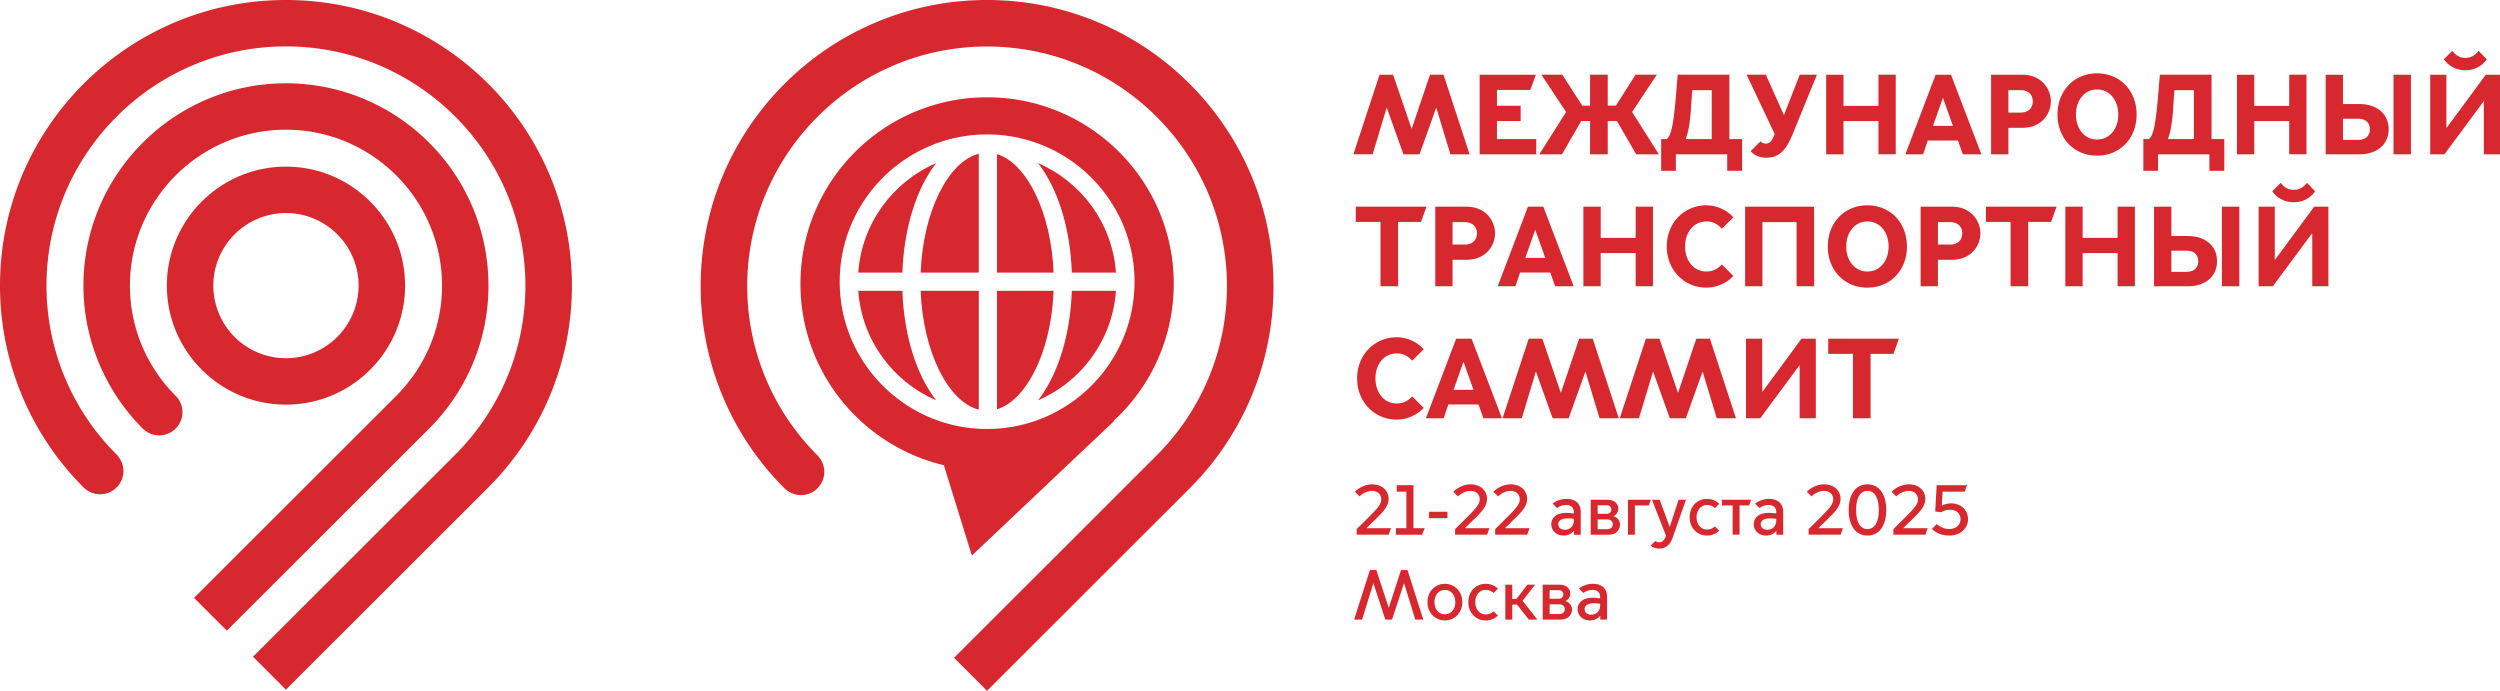 <svg width="228" height="63" fill="none" xmlns="http://www.w3.org/2000/svg"><path d="M90.02 0C75.596 0 63.902 11.682 63.902 26.093a25.993 25.993 0 0 0 7.628 18.426c.4.398.929.634 1.525.634 1.17 0 2.12-.951 2.12-2.12 0-.594-.255-1.139-.65-1.536a21.745 21.745 0 0 1-6.377-15.404c0-12.048 9.812-21.852 21.87-21.852 12.065 0 21.878 9.804 21.878 21.852 0 6.026-2.453 11.49-6.418 15.447l-18.47 18.452L90.016 63l18.489-18.468c4.718-4.72 7.638-11.238 7.638-18.439C116.143 11.682 104.449 0 90.019 0z" fill="#D8282F"/><path d="M83.963 24.862h5.301V14.02c-2.811.716-5.091 5.32-5.3 10.842zm17.812 0c-.315-4.487-3.155-8.288-7.109-9.988 1.775 2.276 2.944 5.852 3.083 9.988h4.026zm-12.51 12.5v-10.84h-5.302c.21 5.52 2.49 10.126 5.301 10.84zm-10.991-10.84c.314 4.486 3.155 8.287 7.108 9.987-1.774-2.275-2.944-5.852-3.083-9.987h-4.025zm7.108-11.648c-3.954 1.7-6.794 5.5-7.108 9.987h4.025c.139-4.134 1.308-7.712 3.083-9.987zm5.544-.817V24.86h5.16c-.207-5.427-2.413-9.974-5.16-10.804z" fill="#D8282F"/><path d="M90.024 39.123c-7.413 0-13.445-6.026-13.445-13.431 0-7.407 6.032-13.432 13.445-13.432 7.414 0 13.445 6.025 13.445 13.432 0 7.405-6.031 13.43-13.445 13.43zm17.023-13.244c0-9.391-7.622-17.005-17.024-17.005-9.4 0-17.022 7.614-17.022 17.005 0 8.037 5.58 14.77 13.08 16.547l2.552 8.24 13.003-12.298-.065.005a16.947 16.947 0 0 0 5.476-12.494z" fill="#D8282F"/><path d="M90.926 26.522v10.804c2.747-.83 4.953-5.377 5.16-10.804h-5.16zm3.74 9.987c3.954-1.7 6.794-5.5 7.109-9.987h-4.026c-.138 4.135-1.308 7.712-3.082 9.987zm28.761-22.436l2.388-7.26h1.236l1.681 4.916h.021l1.661-4.917h1.236l2.378 7.26h-1.755l-1.277-4.231h-.021l-1.516 4.232h-1.464L126.48 9.84h-.021l-1.277 4.232h-1.755zm11.518-7.26h5.129l-.509 1.39h-3.042v1.44h2.16v1.39h-2.16v1.65h3.582v1.39h-5.16v-7.26zm7.882 3.401l-2.253-3.402h1.91l1.817 2.822h.716V6.812h1.61v2.822h.747l1.786-2.822h1.942l-2.253 3.402 2.44 3.859h-2.067l-1.754-3.029h-.841v3.029h-1.61v-3.029h-.809l-1.755 3.029h-2.066l2.44-3.859zm10.916 2.469h2.367v-4.46h-1.765c-.031.114-.011.041-.115 1.452-.072 1.296-.217 2.292-.487 2.987v.021zm-2.243 0h.498c.426-.3.623-1.432.831-3.744.146-1.805.176-2.127.176-2.127h4.714v5.871h1.163v2.894h-1.36v-1.504h-4.683v1.504H151.5v-2.894zm8.163 1.1l.903-.903a.616.616 0 0 0 .447.218c.322 0 .509-.166.654-.457l.187-.414-2.565-5.415h1.755l1.64 3.662h.021l1.433-3.662h1.568l-2.232 5.466c-.571 1.359-1.163 2.106-2.398 2.106-.593 0-1.091-.207-1.413-.602zm6.886-6.97h1.578v2.841h3.188V6.812h1.578v7.26h-1.578v-3.028h-3.188v3.029h-1.578v-7.26zm11.558 4.667l-.903-2.531h-.021l-.893 2.53h1.817zm-4.34 2.593l2.762-7.26h1.402l2.772 7.26h-1.692l-.447-1.255h-2.751l-.426 1.255h-1.62zm10.52-3.807c.685 0 1.101-.404 1.101-1.027 0-.601-.416-1.016-1.101-1.016h-1.121v2.043h1.121zm-2.699-3.453h2.855c1.724 0 2.596 1.275 2.596 2.426 0 1.162-.872 2.417-2.596 2.417h-1.277v2.417h-1.578v-7.26zm11.599 3.63c0-1.297-.779-2.282-1.942-2.282-1.131 0-1.92.985-1.92 2.282 0 1.296.789 2.282 1.92 2.282 1.163 0 1.942-.986 1.942-2.282zm-5.544 0c0-2.189 1.536-3.755 3.602-3.755 2.087 0 3.613 1.566 3.613 3.755 0 2.188-1.526 3.754-3.613 3.754-2.066 0-3.602-1.566-3.602-3.754zm10.073 2.24h2.368v-4.46h-1.766c-.03.114-.01.041-.114 1.452-.072 1.296-.218 2.292-.488 2.987v.021zm-2.242 0h.498c.426-.3.623-1.432.831-3.744.145-1.805.176-2.127.176-2.127h4.714v5.871h1.162v2.894h-1.36v-1.504h-4.682v1.504h-1.339v-2.894zm8.537-5.87h1.577v2.841h3.188V6.812h1.578v7.26h-1.578v-3.028h-3.188v3.029h-1.577v-7.26zm14.278 0h1.589v7.26h-1.589v-7.26zm-3.249 4.013h-1.361v1.93h1.361c.654 0 1.09-.332 1.09-.965 0-.643-.436-.965-1.09-.965zm-1.361-4.014v2.676h1.495c1.589 0 2.669.882 2.669 2.303 0 1.4-1.08 2.282-2.669 2.282h-3.072v-7.26h1.577zm9.202-1.41l.769-.768c.207.29.581.644 1.194.644.592 0 .986-.353 1.204-.644l.737.768c-.228.384-.893 1.006-1.941 1.006-1.069 0-1.713-.622-1.963-1.006zm-1.245 1.41h1.474v4.844h.021l3.571-4.843H228v7.26h-1.474V9.25h-.021l-3.572 4.823h-1.297v-7.26zm-95.738 13.426h-2.252v-1.39h6.447l-.499 1.39h-2.087v5.87h-1.609v-5.87zm7.696 2.064c.685 0 1.101-.404 1.101-1.027 0-.601-.416-1.016-1.101-1.016h-1.122v2.043h1.122zm-2.699-3.453h2.854c1.724 0 2.596 1.275 2.596 2.426 0 1.162-.872 2.417-2.596 2.417h-1.277v2.417h-1.577v-7.26zm10.031 4.667l-.904-2.531h-.021l-.892 2.53h1.817zm-4.34 2.593l2.762-7.26h1.401l2.772 7.26h-1.692l-.446-1.255h-2.752l-.425 1.255h-1.62zm7.82-7.26h1.578v2.841h3.188v-2.842h1.578v7.26h-1.578V23.08h-3.188v3.029h-1.578v-7.26zm7.603 3.63c0-2.189 1.619-3.755 3.602-3.755.914 0 1.818.384 2.471 1.09l-1.048 1.047c-.333-.353-.727-.665-1.412-.665-1.163 0-1.942.996-1.942 2.282 0 1.287.779 2.282 1.942 2.282.664 0 1.079-.3 1.412-.643l1.048 1.048a3.397 3.397 0 0 1-2.471 1.068c-1.983 0-3.602-1.576-3.602-3.755zm7.145-3.63h6.292v7.26h-1.599v-5.85h-3.115v5.85h-1.578v-7.26zm13.085 3.63c0-1.297-.779-2.282-1.942-2.282-1.132 0-1.921.985-1.921 2.282 0 1.296.789 2.282 1.921 2.282 1.163 0 1.942-.986 1.942-2.282zm-5.545 0c0-2.189 1.537-3.755 3.603-3.755 2.087 0 3.613 1.566 3.613 3.755 0 2.188-1.526 3.754-3.613 3.754-2.066 0-3.603-1.566-3.603-3.755zm11.164-.177c.685 0 1.101-.404 1.101-1.027 0-.601-.416-1.016-1.101-1.016h-1.122v2.043h1.122zm-2.699-3.453h2.854c1.724 0 2.597 1.275 2.597 2.426 0 1.162-.873 2.417-2.597 2.417h-1.277v2.417h-1.577v-7.26zm8.204 1.39h-2.252v-1.39h6.447l-.499 1.39h-2.087v5.87h-1.609v-5.87zm4.996-1.39h1.578v2.841h3.187v-2.842h1.578v7.26h-1.578V23.08h-3.187v3.029h-1.578v-7.26zm14.278 0h1.589v7.26h-1.589v-7.26zm-3.249 4.013h-1.36v1.93h1.36c.654 0 1.09-.332 1.09-.965 0-.643-.436-.965-1.09-.965zm-1.36-4.014v2.676h1.495c1.588 0 2.668.882 2.668 2.303 0 1.4-1.08 2.282-2.668 2.282h-3.073v-7.26h1.578zm9.202-1.41l.768-.768c.208.29.582.643 1.194.643.592 0 .986-.352 1.204-.643l.737.768c-.228.384-.892 1.006-1.941 1.006-1.069 0-1.713-.622-1.962-1.006zm-1.246 1.41h1.474v4.844h.021l3.571-4.843h1.298v7.26h-1.474v-4.823h-.021l-3.572 4.822h-1.297v-7.26zM123.77 34.514c0-2.189 1.619-3.755 3.603-3.755.913 0 1.817.384 2.47 1.09l-1.048 1.047c-.333-.353-.727-.664-1.412-.664-1.163 0-1.941.996-1.941 2.282s.778 2.282 1.941 2.282c.665 0 1.079-.3 1.412-.643l1.048 1.047a3.396 3.396 0 0 1-2.47 1.069c-1.984 0-3.603-1.577-3.603-3.755zm10.613 1.037l-.903-2.53h-.021l-.893 2.53h1.817zm-4.34 2.593l2.762-7.26h1.402l2.771 7.26h-1.691l-.447-1.255h-2.751l-.426 1.255h-1.62zm6.989 0l2.389-7.26h1.235l1.682 4.916h.021l1.661-4.916h1.236l2.377 7.26h-1.755l-1.277-4.232h-.021l-1.516 4.232h-1.463l-1.516-4.232h-.021l-1.277 4.232h-1.755zm10.688 0l2.388-7.26h1.235l1.682 4.916h.021l1.661-4.916h1.236l2.377 7.26h-1.754l-1.277-4.232h-.021l-1.516 4.232h-1.464l-1.516-4.232h-.021l-1.277 4.232h-1.754zm11.517-7.26h1.475v4.844h.02l3.572-4.844h1.298v7.26h-1.474v-4.823h-.021l-3.572 4.823h-1.298v-7.26zm9.752 1.39h-2.253v-1.39h6.448l-.499 1.39h-2.087v5.87h-1.609v-5.87zm-45.261 16.49v-.509l1.143-1.135c.852-.852 1.098-1.18 1.098-1.593 0-.459-.356-.755-.833-.755-.478 0-.885.258-1.15.497l-.42-.42c.304-.316.898-.677 1.57-.677.975 0 1.504.639 1.504 1.31 0 .625-.387 1.096-1.092 1.78l-.916.896v.013h2.228l-.214.594h-2.918zm3.578-.593h.955v-3.328h-.884v-.594h1.53v3.922h1.027l-.245.594h-2.383v-.594zm3.023-1.503h1.678v.594h-1.678v-.594zm2.376 2.097v-.51l1.143-1.135c.853-.852 1.098-1.18 1.098-1.593 0-.459-.355-.755-.833-.755s-.885.258-1.149.497l-.42-.42c.303-.316.897-.677 1.569-.677.975 0 1.505.639 1.505 1.31 0 .625-.388 1.096-1.092 1.78l-.916.896v.013h2.227l-.213.594h-2.919zm3.656 0v-.51l1.143-1.135c.852-.852 1.098-1.18 1.098-1.593 0-.459-.356-.755-.833-.755-.478 0-.885.258-1.15.497l-.42-.42c.304-.316.898-.677 1.57-.677.975 0 1.504.639 1.504 1.31 0 .625-.387 1.096-1.092 1.78l-.916.896v.013h2.228l-.214.594h-2.918zm7.168-1.284v-.161a4.766 4.766 0 0 0-.561-.045c-.556 0-.853.206-.853.535 0 .27.2.503.607.503.433 0 .807-.31.807-.832zm-2.053.33c0-.53.394-1.04 1.401-1.04.181 0 .433.026.652.059v-.155c0-.393-.284-.62-.678-.62a1.46 1.46 0 0 0-.845.278l-.401-.4c.31-.258.775-.432 1.265-.432.808 0 1.292.432 1.292 1.174v2.09h-.62v-.349h-.013c-.193.259-.529.426-.936.426-.652 0-1.117-.451-1.117-1.032zm5.089.45c.29 0 .523-.154.523-.445 0-.29-.233-.445-.523-.445h-.859v.89h.859zm-.032-1.4c.232 0 .419-.147.419-.393 0-.245-.187-.387-.419-.387h-.827v.78h.827zm-1.46 1.904v-3.187h1.55c.594 0 .969.367.969.813a.745.745 0 0 1-.433.677v.013c.349.104.587.42.587.748 0 .549-.419.936-1.026.936h-1.647zm3.397-3.187h2.086l-.187.522h-1.266v2.665h-.633v-3.187zm2.067 4.18l.42-.42a.628.628 0 0 0 .355.117c.252 0 .458-.123.626-.6l-1.278-3.277h.704l.91 2.464h.013l.801-2.464h.672l-1.208 3.445c-.2.567-.562 1.006-1.24 1.006-.239 0-.542-.077-.775-.27zm3.559-2.587c0-.974.683-1.67 1.575-1.67.497 0 .878.2 1.123.445l-.393.393a1.044 1.044 0 0 0-.717-.284c-.568 0-.956.484-.956 1.116 0 .64.388 1.123.956 1.123.335 0 .568-.148.717-.29l.393.393a1.567 1.567 0 0 1-1.123.445c-.892 0-1.575-.696-1.575-1.67zm3.92-1.07h-.976v-.523h2.661l-.187.522h-.866v2.665h-.632V46.1zm3.978 1.38v-.161a4.798 4.798 0 0 0-.562-.045c-.555 0-.852.206-.852.535 0 .27.2.503.607.503.432 0 .807-.31.807-.832zm-2.054.33c0-.53.394-1.04 1.401-1.04a5 5 0 0 1 .653.059v-.155c0-.393-.284-.62-.679-.62-.38 0-.671.155-.845.278l-.4-.4c.309-.258.774-.432 1.265-.432.807 0 1.291.432 1.291 1.174v2.09h-.619v-.349h-.013c-.194.259-.53.426-.937.426-.652 0-1.117-.451-1.117-1.032zm5.006.954v-.51l1.143-1.135c.852-.852 1.098-1.18 1.098-1.593 0-.459-.356-.755-.833-.755-.478 0-.885.258-1.15.497l-.42-.42c.304-.316.898-.677 1.57-.677.975 0 1.504.639 1.504 1.31 0 .625-.387 1.096-1.092 1.78l-.916.896v.013h2.227l-.213.594h-2.918zm6.399-2.258c0-1.058-.348-1.742-1.032-1.742-.685 0-1.034.684-1.034 1.742 0 1.058.349 1.742 1.034 1.742.684 0 1.032-.684 1.032-1.742zm-2.744 0c0-1.419.633-2.335 1.712-2.335 1.078 0 1.711.916 1.711 2.335 0 1.426-.633 2.335-1.711 2.335-1.079 0-1.712-.91-1.712-2.335zm4.075 2.258v-.51l1.143-1.135c.853-.852 1.098-1.18 1.098-1.593 0-.459-.355-.755-.833-.755s-.885.258-1.149.497l-.42-.42c.303-.316.897-.677 1.569-.677.975 0 1.505.639 1.505 1.31 0 .625-.388 1.096-1.092 1.78l-.916.896v.013h2.227l-.213.594h-2.919zm3.514-.53l.445-.444c.31.283.672.451 1.156.451.614 0 1.008-.393 1.008-.89 0-.477-.349-.864-.963-.864-.29 0-.581.09-.794.225l-.549-.058.13-2.406h2.77l-.214.594h-2.014l-.071 1.264h.013c.219-.116.523-.2.852-.2.762 0 1.524.497 1.524 1.452 0 .812-.684 1.483-1.692 1.483-.71 0-1.233-.245-1.601-.606zm-52.695 8.272l1.44-4.515h.588l1.123 3.425h.013l1.117-3.425h.589l1.439 4.515h-.729l-1.021-3.309h-.013l-1.085 3.31h-.613l-1.085-3.31h-.013l-1.02 3.31h-.73zm9.229-1.593c0-.639-.388-1.11-.949-1.11-.562 0-.95.471-.95 1.11 0 .645.388 1.11.95 1.11.561 0 .949-.465.949-1.11zm-2.538 0c0-.974.704-1.67 1.589-1.67.884 0 1.588.696 1.588 1.67s-.704 1.67-1.588 1.67c-.885 0-1.589-.696-1.589-1.67zm3.727 0c0-.974.684-1.67 1.576-1.67.497 0 .877.2 1.123.444l-.393.394a1.045 1.045 0 0 0-.717-.284c-.569 0-.956.484-.956 1.116 0 .639.387 1.123.956 1.123.335 0 .568-.149.717-.29l.393.393a1.568 1.568 0 0 1-1.123.445c-.892 0-1.576-.697-1.576-1.67zm3.371-1.593h.633v1.296h.387l.995-1.296h.71l-1.149 1.47 1.349 1.716h-.781l-1.078-1.367h-.433v1.367h-.633v-3.186zm4.902 2.683c.291 0 .523-.155.523-.445 0-.29-.232-.445-.523-.445h-.859v.89h.859zm-.032-1.4c.232 0 .42-.148.42-.393 0-.245-.188-.387-.42-.387h-.827v.78h.827zm-1.459 1.904V53.32h1.549c.594 0 .969.367.969.813a.745.745 0 0 1-.433.677v.013c.349.103.588.42.588.748 0 .548-.42.936-1.027.936h-1.646zm5.237-1.284v-.162a4.796 4.796 0 0 0-.562-.044c-.555 0-.852.206-.852.535 0 .27.2.503.606.503.433 0 .808-.31.808-.832zm-2.054.329c0-.53.394-1.039 1.401-1.039.181 0 .433.026.653.058v-.154c0-.394-.284-.62-.679-.62-.38 0-.671.155-.845.278l-.4-.4c.309-.258.774-.432 1.265-.432.807 0 1.291.432 1.291 1.174v2.09h-.62v-.349h-.012c-.194.258-.53.426-.937.426-.652 0-1.117-.451-1.117-1.032zM19.456 26.049c0-3.647 2.969-6.62 6.625-6.62 3.65 0 6.622 2.973 6.622 6.62a6.63 6.63 0 0 1-6.622 6.62 6.628 6.628 0 0 1-6.625-6.62zm17.488 0c0-5.985-4.875-10.852-10.863-10.852-5.988 0-10.863 4.867-10.863 10.852 0 5.984 4.875 10.854 10.863 10.854 5.988 0 10.863-4.87 10.863-10.854zM11.256 42.96c0-.592-.253-1.135-.646-1.531A21.7 21.7 0 0 1 4.24 26.05c0-12.028 9.8-21.818 21.837-21.818 12.044 0 21.84 9.79 21.84 21.818 0 6.018-2.45 11.469-6.405 15.423l-18.442 18.42 3.004 3.002L44.53 44.461c4.712-4.718 7.629-11.222 7.629-18.41C52.159 11.661 40.483 0 26.078 0 11.676 0 0 11.662 0 26.051a25.973 25.973 0 0 0 7.615 18.395c.402.399.928.633 1.521.633 1.172 0 2.12-.947 2.12-2.118zm27.901-3.892c3.33-3.342 5.39-7.942 5.39-13.018 0-10.173-8.282-18.453-18.47-18.453-10.181 0-18.468 8.28-18.468 18.453 0 5.076 2.099 9.72 5.39 13.018.392.387.929.639 1.525.639a2.118 2.118 0 0 0 1.46-3.65 14.159 14.159 0 0 1-4.135-10.007c0-7.841 6.384-14.22 14.228-14.22 7.85 0 14.237 6.379 14.237 14.22 0 3.917-1.6 7.47-4.173 10.049L17.694 54.526l2.995 2.99 18.469-18.447z" fill="#D8282F"/></svg>